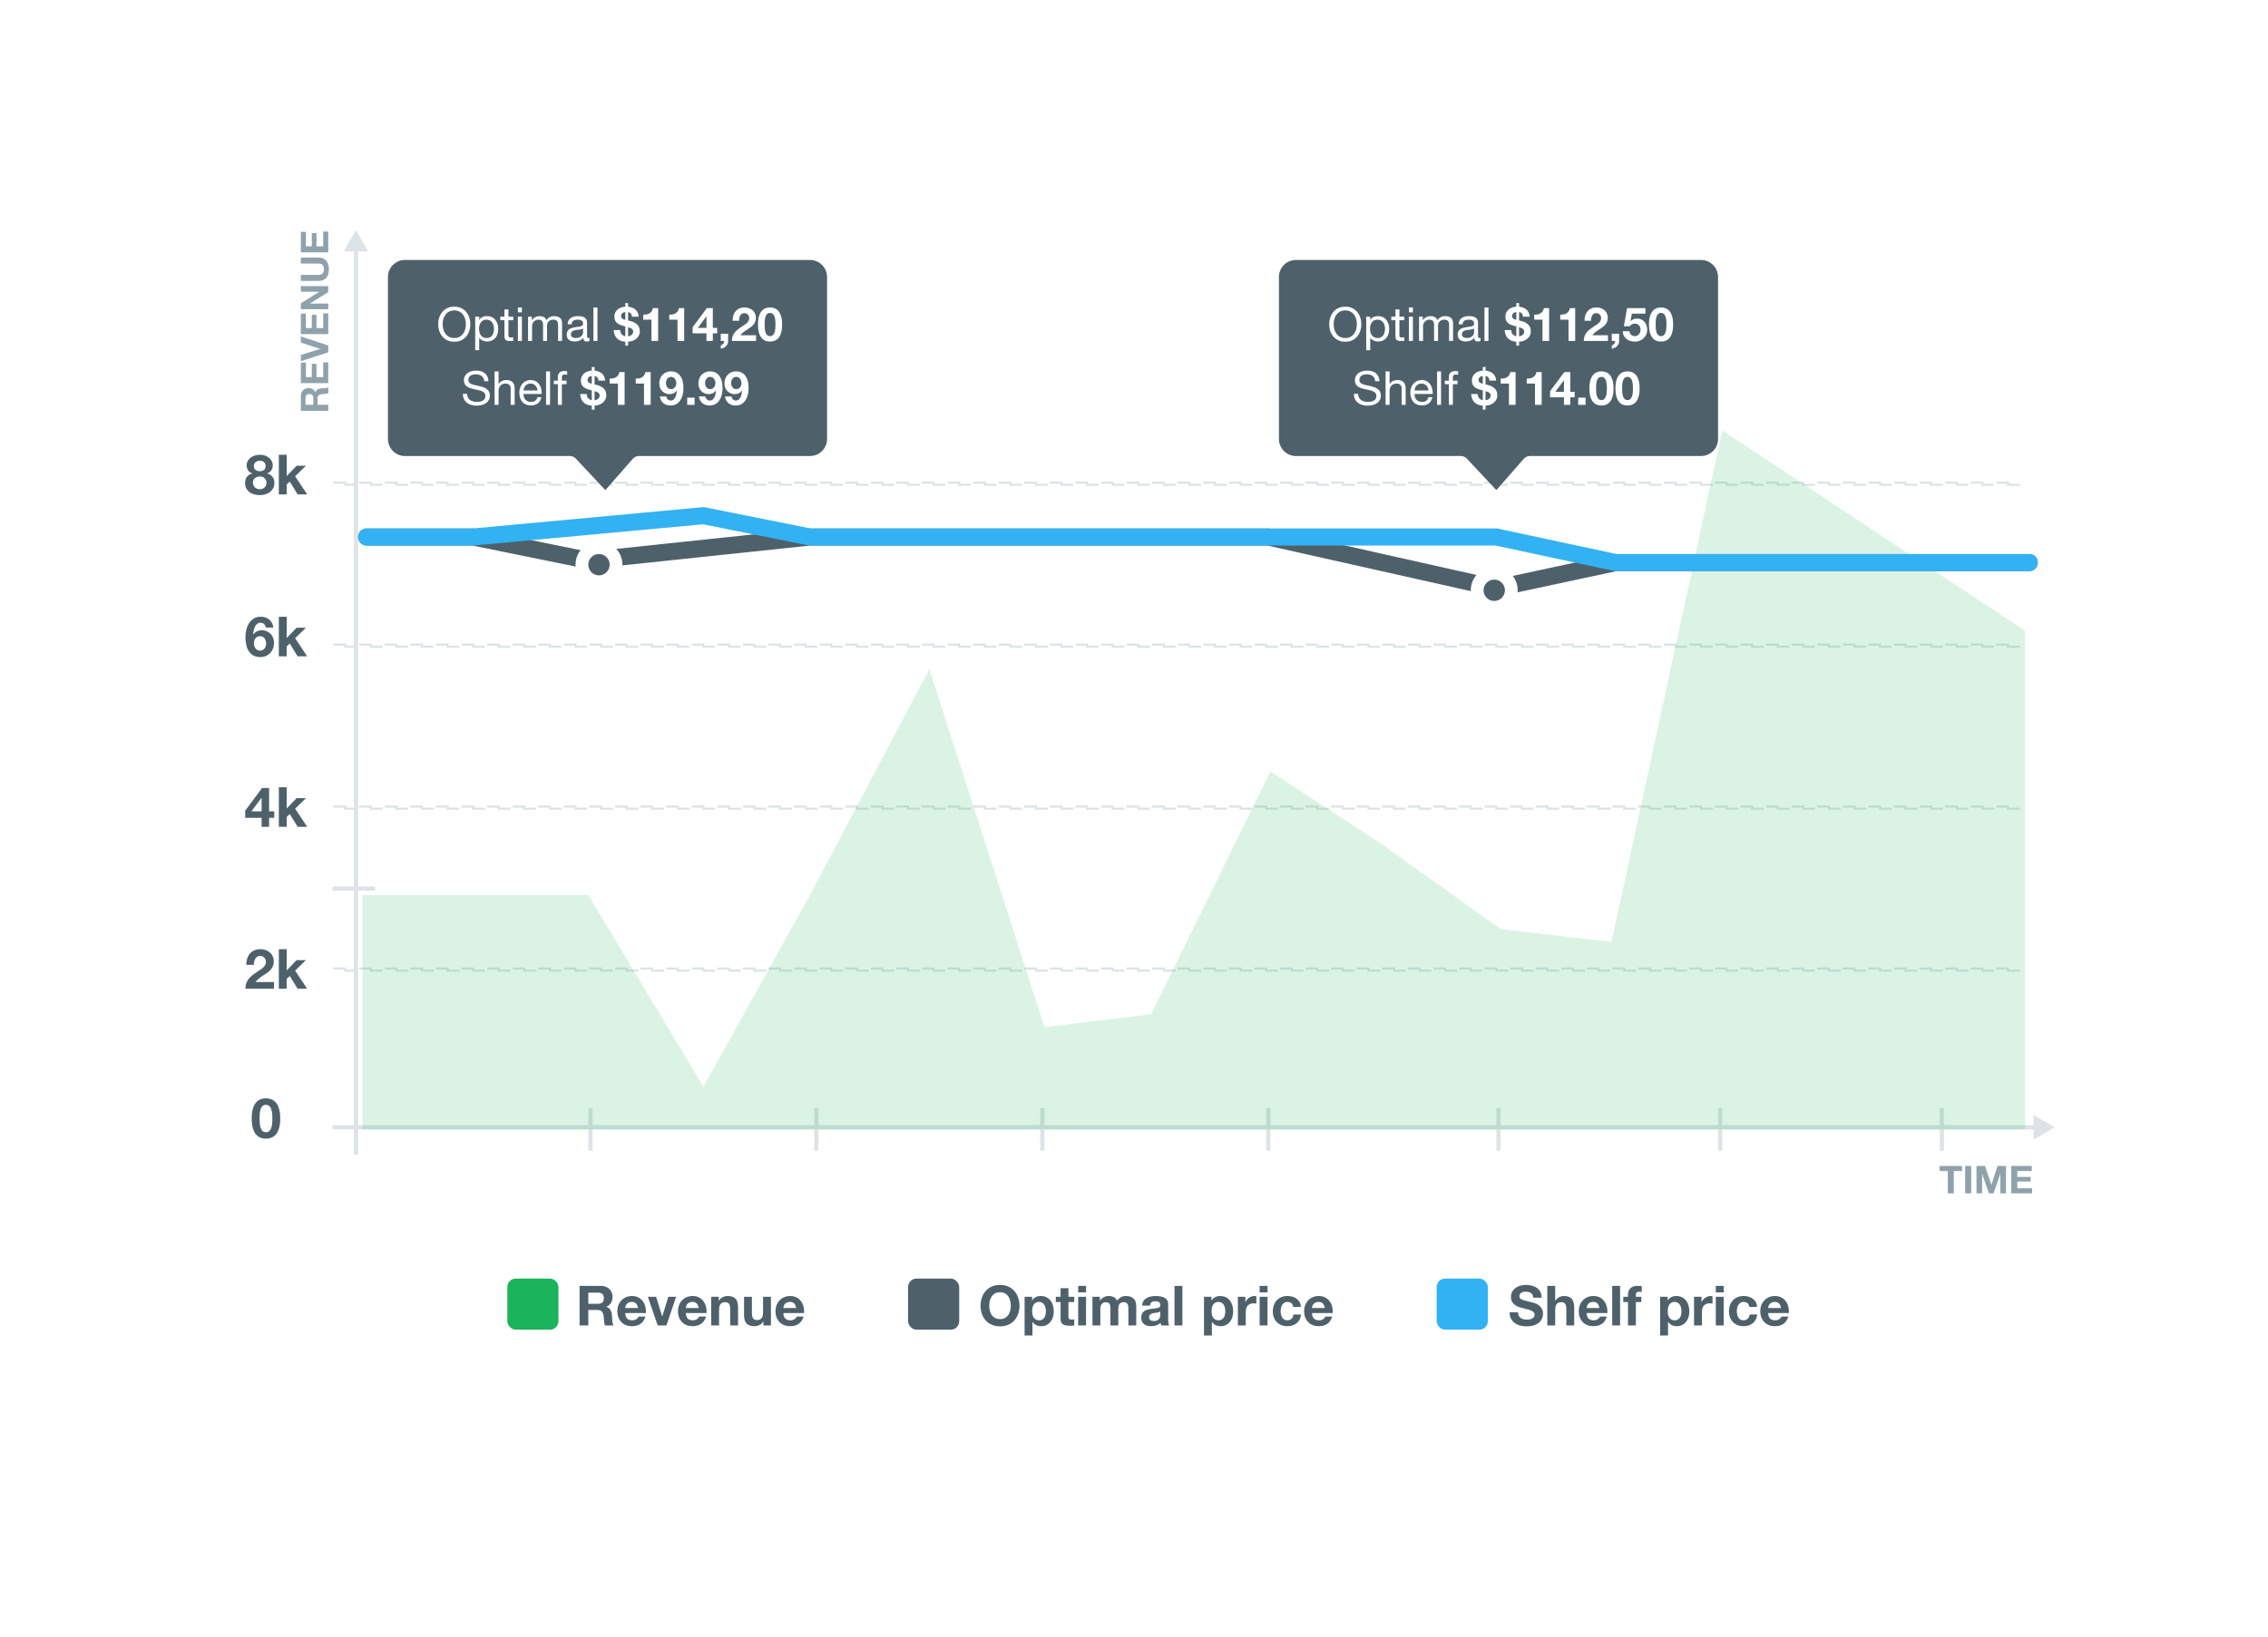 <svg width="532" height="384" fill="none" xmlns="http://www.w3.org/2000/svg"><g filter="url(#filter0_d)"><path d="M24 20a4 4 0 014-4h476a4 4 0 014 4v328a4 4 0 01-4 4H28a4 4 0 01-4-4V20z" fill="#fff"/></g><path d="M83.5 54l-2.887 5h5.774L83.5 54zm.5 217V58.5h-1V271h1z" fill="#DDE3E6"/><path d="M482 264.5l-5-2.887v5.774l5-2.887zM78 265h399.5v-1H78v1z" fill="#DDE3E6"/><path d="M60.895 262.411v-.559a9.78 9.78 0 01.052-.689c.026-.234.07-.464.13-.689.061-.234.143-.442.247-.624a1.47 1.47 0 01.416-.442c.174-.113.386-.169.637-.169.252 0 .464.056.637.169.174.113.317.26.43.442.112.182.194.39.246.624.061.225.104.455.13.689.035.234.052.464.052.689a14.42 14.42 0 01-.013 1.508 4.893 4.893 0 01-.169 1.066 2.131 2.131 0 01-.442.871c-.199.243-.49.364-.87.364-.373 0-.66-.121-.859-.364a2.365 2.365 0 01-.442-.871 5.453 5.453 0 01-.156-1.066 20.845 20.845 0 01-.026-.949zm-1.846 0c0 .91.087 1.673.26 2.288.182.607.425 1.092.728 1.456.304.364.655.624 1.053.78.408.156.837.234 1.287.234a3.5 3.5 0 001.287-.234 2.58 2.58 0 001.066-.78c.312-.364.555-.849.728-1.456.182-.615.273-1.378.273-2.288 0-.884-.09-1.625-.273-2.223-.173-.607-.416-1.092-.728-1.456a2.58 2.58 0 00-1.066-.78 3.5 3.5 0 00-1.287-.234c-.45 0-.88.078-1.287.234a2.6 2.6 0 00-1.053.78c-.303.364-.546.849-.728 1.456-.173.598-.26 1.339-.26 2.223zm-1.257-36.014h1.768c0-.243.022-.485.066-.728a2.31 2.31 0 01.247-.676 1.35 1.35 0 01.442-.494c.19-.13.42-.195.689-.195.398 0 .723.126.974.377.26.243.39.585.39 1.027 0 .277-.065.524-.195.741a2.306 2.306 0 01-.468.585 4.271 4.271 0 01-.61.481 13.62 13.62 0 00-.637.416c-.39.269-.763.533-1.118.793-.347.26-.65.546-.91.858-.26.303-.468.65-.624 1.04-.148.39-.221.849-.221 1.378h6.681v-1.586h-4.303c.226-.312.486-.585.78-.819.295-.234.599-.451.91-.65.313-.208.62-.416.924-.624a5.04 5.04 0 00.831-.689c.243-.26.438-.555.585-.884.148-.329.221-.724.221-1.183a2.69 2.69 0 00-.26-1.196 2.59 2.59 0 00-.675-.897 3.044 3.044 0 00-1.002-.559 3.566 3.566 0 00-1.183-.195c-.546 0-1.03.095-1.456.286a2.748 2.748 0 00-1.04.78 3.293 3.293 0 00-.623 1.17c-.14.442-.2.923-.183 1.443zm7.614-3.679V232h1.846v-2.314l.715-.689L69.813 232h2.236l-2.82-4.251 2.534-2.47H69.58l-2.327 2.418v-4.979h-1.846zm-4.039-35.504v3.159h-2.392l2.353-3.159h.04zm0 4.68V194h1.756v-2.106h1.209v-1.521h-1.21V184.9h-1.65l-3.953 5.304v1.69h3.849zm4.04-7.176V194h1.845v-2.314l.715-.689L69.813 194h2.236l-2.82-4.251 2.534-2.47H69.58l-2.327 2.418v-4.979h-1.846zm-4.377-35.437c.233 0 .437.052.61.156.182.095.33.225.443.39.112.156.195.338.247.546a2.127 2.127 0 010 1.235 1.65 1.65 0 01-.273.533 1.417 1.417 0 01-.443.377 1.15 1.15 0 01-.584.143c-.235 0-.443-.048-.624-.143a1.517 1.517 0 01-.468-.377 2.062 2.062 0 01-.287-.546 2.221 2.221 0 010-1.261c.061-.208.152-.39.273-.546a1.25 1.25 0 01.456-.364c.19-.095.407-.143.65-.143zm1.325-2.041h1.756a3.149 3.149 0 00-.326-1.079 2.446 2.446 0 00-.636-.78 2.74 2.74 0 00-.898-.494 3.423 3.423 0 00-1.091-.169c-.65 0-1.2.143-1.651.429-.451.286-.82.659-1.105 1.118a4.855 4.855 0 00-.625 1.521 7.494 7.494 0 00-.195 1.69c0 .581.052 1.153.156 1.716.104.555.29 1.053.56 1.495a3.21 3.21 0 001.079 1.079c.45.269 1.018.403 1.703.403.476 0 .91-.082 1.3-.247a3.058 3.058 0 001.65-1.755c.157-.407.234-.845.234-1.313 0-.364-.056-.724-.169-1.079a2.633 2.633 0 00-.532-.949 2.79 2.79 0 00-.95-.676 2.69 2.69 0 00-1.144-.26 2.77 2.77 0 00-1.17.234c-.337.156-.632.416-.884.78l-.026-.026a5.76 5.76 0 01.105-.858c.06-.321.155-.62.285-.897a2.1 2.1 0 01.52-.715c.226-.199.503-.299.832-.299.321 0 .59.113.806.338.217.225.356.49.416.793zm3.051-2.522V154h1.846v-2.314l.715-.689L69.813 154h2.236l-2.82-4.251 2.534-2.47H69.58l-2.327 2.418v-4.979h-1.846zm-5.859-35.348c0-.208.035-.39.105-.546a1.14 1.14 0 01.312-.39 1.35 1.35 0 01.442-.234c.173-.061.35-.091.532-.091.286 0 .516.043.69.13.181.087.32.195.416.325.104.13.173.269.208.416.034.139.051.269.051.39 0 .39-.13.689-.39.897-.26.199-.584.299-.974.299-.373 0-.698-.1-.975-.299-.278-.208-.416-.507-.416-.897zm-1.676-.169c0 .451.112.845.337 1.183.226.338.56.568 1.002.689v.026c-.547.13-.971.39-1.275.78-.294.39-.442.875-.442 1.456 0 .494.096.919.286 1.274.2.355.46.65.78.884.33.234.698.403 1.105.507.416.113.846.169 1.288.169.424 0 .84-.056 1.248-.169a3.55 3.55 0 001.091-.533c.321-.234.577-.529.767-.884.2-.355.3-.776.3-1.261 0-.572-.148-1.053-.443-1.443-.294-.399-.715-.659-1.26-.78v-.026c.441-.147.77-.39.987-.728.226-.338.338-.732.338-1.183a2.17 2.17 0 00-.155-.754 2.172 2.172 0 00-.52-.793 2.826 2.826 0 00-.937-.637c-.39-.173-.866-.26-1.43-.26-.372 0-.74.052-1.105.156-.364.104-.693.26-.987.468-.286.208-.52.468-.702.78a2.103 2.103 0 00-.273 1.079zm1.468 4.043c0-.468.157-.823.468-1.066.313-.251.694-.377 1.145-.377.216 0 .416.035.598.104.19.069.355.169.494.299.147.13.26.286.338.468.086.173.13.368.13.585 0 .225-.04.433-.117.624a1.402 1.402 0 01-.339.494c-.138.13-.303.234-.493.312a1.895 1.895 0 01-1.235 0 1.732 1.732 0 01-.52-.312 1.667 1.667 0 01-.339-.494 1.524 1.524 0 01-.13-.637zm6.067-6.526V116h1.846v-2.314l.715-.689L69.813 116h2.236l-2.82-4.251 2.534-2.47H69.58l-2.327 2.418v-4.979h-1.846z" fill="#4E616B"/><path d="M456.886 274.762V280h1.413v-5.238h1.926v-1.188h-5.265v1.188h1.926zm4.08-1.188V280h1.413v-6.426h-1.413zm2.654 0V280h1.323v-4.509h.018l1.575 4.509h1.089l1.575-4.554h.018V280h1.323v-6.426h-1.989l-1.422 4.419h-.018l-1.503-4.419h-1.989zm8.165 0V280h4.878v-1.188h-3.465v-1.575h3.114v-1.098h-3.114v-1.377h3.393v-1.188h-4.806zM73.481 94.98h-1.809v-1.548c0-.324.072-.567.216-.73.138-.161.363-.242.675-.242.324 0 .558.08.702.243.144.162.216.405.216.729v1.548zm-2.907 1.413H77V94.98h-2.511v-1.413c0-.354.078-.61.234-.765.156-.156.402-.258.738-.306.258-.036.528-.063.81-.081.282-.018.525-.066.729-.144v-1.413c-.09.066-.198.117-.324.153-.132.03-.27.054-.414.072-.144.012-.285.02-.423.027l-.36.018a3.393 3.393 0 00-.486.072c-.162.03-.309.08-.441.153a1.147 1.147 0 00-.351.279 1.058 1.058 0 00-.225.432h-.018c-.144-.36-.354-.618-.63-.774a1.904 1.904 0 00-.981-.243c-.246 0-.474.045-.684.135a1.68 1.68 0 00-.945.972 1.978 1.978 0 00-.144.774v3.465zm0-6.495H77V85.02h-1.188v3.465h-1.575V85.37h-1.098v3.114h-1.377v-3.393h-1.188v4.806zM77 81.074l-6.426-2.133v1.458l4.518 1.449v.018l-4.518 1.43v1.45L77 82.666v-1.592zm-6.426-2.681H77v-4.878h-1.188v3.465h-1.575v-3.114h-1.098v3.114h-1.377v-3.393h-1.188v4.806zm0-5.836H77v-1.323h-4.302v-.018L77 68.543V67.13h-6.426v1.323h4.311v.018l-4.311 2.682v1.404zm3.996-12.125h-3.996v1.413h3.996c.48 0 .834.096 1.062.288.222.192.333.54.333 1.044 0 .288-.039.519-.117.693-.084.168-.189.3-.315.396a1.076 1.076 0 01-.45.189c-.168.03-.339.045-.513.045h-3.996v1.413h3.996c.876 0 1.524-.237 1.944-.711.42-.48.63-1.155.63-2.025 0-.858-.21-1.53-.63-2.016-.426-.486-1.074-.73-1.944-.73zm-3.996-1.217H77v-4.878h-1.188v3.465h-1.575v-3.114h-1.098v3.114h-1.377v-3.393h-1.188v4.806z" fill="#8FA2AC"/><path fill="#DDE3E6" stroke="#DDE3E6" stroke-width=".5" d="M138.25 269.75v-9.5h.5v9.5zm53 0v-9.5h.5v9.5zm53 0v-9.5h.5v9.5zm53 0v-9.5h.5v9.5zm54 0v-9.5h.5v9.5zm52 0v-9.5h.5v9.5zm52 0v-9.5h.5v9.5z"/><path stroke="#DDE3E6" stroke-width=".5" stroke-dasharray="3 3" d="M78.25 151.25h395.5v.5H78.25zm0 38h395.5v.5H78.25z"/><path fill="#DDE3E6" d="M78 208h10v1H78z"/><path stroke="#DDE3E6" stroke-width=".5" stroke-dasharray="3 3" d="M78.25 227.25h395.5v.5H78.25zm0-114h395.5v.5H78.25z"/><path d="M93 210h-8v55h390V148l-71-47-26 120-26-3-28-20-26-17-28 57-25 3-27-84-28 53-25 45-27-45H93z" fill="#1BB35B" fill-opacity=".16"/><path d="M86 126h25l27 5.5 52-5.5h107.5l53.5 12 28-6h97" stroke="#4E616B" stroke-width="4" stroke-linecap="round"/><path d="M86 126h25l54-5 25 5h161l28 6h97" stroke="#32B2F3" stroke-width="4" stroke-linecap="round"/><path d="M91 65a4 4 0 014-4h95a4 4 0 014 4v38a4 4 0 01-4 4h-40.092c-.577 0-1.126.249-1.506.683L142 115l-6.907-7.368a2.002 2.002 0 00-1.459-.632H95a4 4 0 01-4-4V65z" fill="#4E616B"/><path d="M103.84 76.073c0-.396.051-.785.154-1.166.103-.389.264-.737.484-1.045.22-.308.502-.554.847-.737.345-.19.755-.286 1.232-.286s.887.095 1.232.286c.345.183.627.429.847.737.22.308.381.656.484 1.045.103.381.154.77.154 1.166 0 .396-.051.788-.154 1.177a3.196 3.196 0 01-.484 1.034c-.22.308-.502.557-.847.748-.345.183-.755.275-1.232.275s-.887-.092-1.232-.275a2.526 2.526 0 01-.847-.748 3.196 3.196 0 01-.484-1.034 4.576 4.576 0 01-.154-1.177zm-1.045 0c0 .535.077 1.052.231 1.551.161.491.4.928.715 1.309.315.381.708.686 1.177.913.469.22 1.016.33 1.639.33s1.17-.11 1.639-.33a3.463 3.463 0 001.177-.913c.315-.381.55-.818.704-1.309a5.017 5.017 0 00.242-1.551c0-.535-.081-1.049-.242-1.54a3.817 3.817 0 00-.704-1.32 3.463 3.463 0 00-1.177-.913c-.469-.227-1.016-.341-1.639-.341s-1.17.114-1.639.341a3.463 3.463 0 00-1.177.913 3.961 3.961 0 00-.715 1.32 5.119 5.119 0 00-.231 1.54zm8.676-1.76v7.854h.935v-2.926h.022c.103.169.228.312.374.429.154.11.316.198.484.264.169.066.338.114.506.143.176.03.334.044.473.044.433 0 .811-.077 1.133-.231a2.24 2.24 0 00.814-.627 2.62 2.62 0 00.484-.946c.11-.36.165-.74.165-1.144 0-.403-.055-.785-.165-1.144a2.773 2.773 0 00-.495-.946 2.242 2.242 0 00-.814-.66c-.322-.161-.704-.242-1.144-.242a2.65 2.65 0 00-1.089.22 1.38 1.38 0 00-.726.682h-.022v-.77h-.935zm4.4 2.794c0 .279-.029.55-.088.814a2.139 2.139 0 01-.286.704 1.49 1.49 0 01-.528.495c-.212.125-.48.187-.803.187-.322 0-.597-.059-.825-.176a1.718 1.718 0 01-.561-.484 2.074 2.074 0 01-.308-.682 3.343 3.343 0 01-.099-.814c0-.264.03-.524.088-.781.066-.257.169-.484.308-.682a1.6 1.6 0 01.539-.495c.22-.125.488-.187.803-.187.301 0 .561.059.781.176.228.117.411.275.55.473.147.198.253.425.319.682.074.25.11.506.11.77zm3.386-2.794v-1.705h-.935v1.705h-.968v.825h.968v3.619c0 .264.026.477.077.638a.791.791 0 00.231.374 1 1 0 00.418.187c.176.03.385.044.627.044h.715v-.825h-.429a4.9 4.9 0 01-.363-.011.497.497 0 01-.209-.077.301.301 0 01-.11-.154 1.243 1.243 0 01-.022-.264v-3.531h1.133v-.825h-1.133zm3.162-1.023v-1.144h-.935v1.144h.935zm-.935 1.023V80h.935v-5.687h-.935zm2.383 0V80h.935v-3.542c0-.11.026-.246.077-.407.059-.169.147-.33.264-.484a1.68 1.68 0 01.473-.396c.198-.11.433-.165.704-.165.213 0 .385.033.517.099a.741.741 0 01.33.264c.081.11.136.242.165.396.037.154.055.323.055.506V80h.935v-3.542c0-.44.132-.792.396-1.056s.627-.396 1.089-.396c.227 0 .411.033.55.099a.8.8 0 01.341.275c.081.11.136.242.165.396.029.154.044.319.044.495V80h.935v-4.169c0-.293-.048-.543-.143-.748a1.245 1.245 0 00-.385-.517 1.492 1.492 0 00-.594-.286 2.76 2.76 0 00-.77-.099c-.374 0-.719.084-1.034.253a2 2 0 00-.748.715c-.117-.352-.319-.601-.605-.748a2.066 2.066 0 00-.957-.22c-.799 0-1.412.323-1.837.968h-.022v-.836h-.88zm14.416 5.665c-.161.095-.385.143-.671.143-.242 0-.436-.066-.583-.198-.139-.14-.209-.363-.209-.671a2.277 2.277 0 01-.902.671 2.991 2.991 0 01-1.1.198c-.257 0-.502-.03-.737-.088a1.71 1.71 0 01-.594-.275 1.383 1.383 0 01-.407-.484 1.744 1.744 0 01-.143-.737c0-.323.055-.587.165-.792.11-.205.253-.37.429-.495.183-.132.389-.231.616-.297.235-.066.473-.121.715-.165.257-.051.499-.088.726-.11.235-.03.44-.066.616-.11.176-.051.315-.121.418-.209.103-.095.154-.231.154-.407 0-.205-.04-.37-.121-.495a.738.738 0 00-.297-.286 1.154 1.154 0 00-.407-.132 2.962 2.962 0 00-.44-.033c-.396 0-.726.077-.99.231-.264.147-.407.429-.429.847h-.935c.015-.352.088-.649.22-.891a1.62 1.62 0 01.528-.583c.22-.154.469-.264.748-.33a4.05 4.05 0 01.913-.099c.257 0 .51.018.759.055.257.037.488.114.693.231.205.11.37.268.495.473.125.205.187.473.187.803v2.926c0 .22.011.381.033.484.029.103.117.154.264.154a.923.923 0 00.286-.055v.726zm-1.518-2.915a1.216 1.216 0 01-.462.198c-.191.037-.392.07-.605.099a9.94 9.94 0 00-.627.088c-.213.03-.403.08-.572.154a1.06 1.06 0 00-.418.319c-.103.132-.154.315-.154.55 0 .154.029.286.088.396a.89.89 0 00.242.253c.103.066.22.114.352.143.132.03.271.044.418.044.308 0 .572-.04.792-.121.22-.088.4-.194.539-.319.139-.132.242-.271.308-.418.066-.154.099-.297.099-.429v-.957zm2.443-4.917V80h.935v-7.854h-.935zm6.292 5.302h-1.551c.074.865.341 1.522.803 1.969.462.447 1.104.7 1.925.759v.935h.649v-.935c.55-.037 1.001-.147 1.353-.33.352-.183.631-.392.836-.627.213-.235.36-.473.44-.715.081-.25.121-.455.121-.616 0-.183-.014-.392-.044-.627a1.674 1.674 0 00-.242-.704c-.139-.235-.355-.458-.649-.671-.293-.22-.711-.403-1.254-.55a5.642 5.642 0 00-.297-.077l-.264-.066v-1.947c.25 0 .462.103.638.308.176.205.268.455.275.748h1.562a2.51 2.51 0 00-.242-.99 2.12 2.12 0 00-.539-.693 2.338 2.338 0 00-.77-.44 3.704 3.704 0 00-.924-.22v-.847h-.649v.847a3.53 3.53 0 00-.957.198 2.453 2.453 0 00-.814.451c-.234.19-.425.429-.572.715a2.238 2.238 0 00-.209.99c0 .367.063.675.187.924.125.242.29.447.495.616.213.161.451.293.715.396.264.095.532.18.803.253.074.015.14.033.198.055.066.015.118.03.154.044V78.9a1.54 1.54 0 01-.847-.462c-.227-.242-.337-.572-.33-.99zm1.826 1.452v-2.112c.433.117.737.25.913.396.184.14.275.352.275.638 0 .176-.036.33-.11.462a1.066 1.066 0 01-.286.319 1.29 1.29 0 01-.385.209 2.132 2.132 0 01-.407.088zm-.649-5.654v1.793c-.352-.08-.605-.187-.759-.319-.154-.132-.231-.319-.231-.561 0-.154.026-.286.077-.396a.82.82 0 01.231-.286.918.918 0 01.319-.176c.118-.037.239-.055.363-.055zM154.374 80v-7.7h-1.243a1.704 1.704 0 01-.275.737c-.14.198-.312.36-.517.484a2.163 2.163 0 01-.682.253 3.89 3.89 0 01-.781.055v1.177h1.936V80h1.562zm6.112 0v-7.7h-1.243a1.704 1.704 0 01-.275.737c-.14.198-.312.36-.517.484a2.163 2.163 0 01-.682.253 3.89 3.89 0 01-.781.055v1.177h1.936V80h1.562zm5.232-5.742v2.673h-2.024l1.991-2.673h.033zm0 3.96V80h1.485v-1.782h1.023v-1.287h-1.023V72.3h-1.397l-3.344 4.488v1.43h3.256zm3.351.088V80h.792a.873.873 0 01-.044.341.868.868 0 01-.165.308 1.029 1.029 0 01-.264.242.816.816 0 01-.308.132v.792c.235-.037.455-.106.66-.209a1.82 1.82 0 00.55-.374c.154-.154.275-.337.363-.55a1.59 1.59 0 00.143-.682v-1.694h-1.727zm2.798-3.047h1.496c0-.205.018-.41.055-.616.044-.213.114-.403.209-.572.095-.176.22-.315.374-.418a1.01 1.01 0 01.583-.165c.337 0 .612.106.825.319.22.205.33.495.33.869 0 .235-.055.444-.165.627a1.978 1.978 0 01-.396.495 3.599 3.599 0 01-.517.407c-.191.117-.37.235-.539.352a40.5 40.5 0 00-.946.671c-.293.22-.55.462-.77.726-.22.257-.396.55-.528.88-.125.33-.187.719-.187 1.166h5.654v-1.342h-3.641c.191-.264.411-.495.66-.693.249-.198.506-.381.77-.55.264-.176.524-.352.781-.528.264-.176.499-.37.704-.583.205-.22.37-.47.495-.748.125-.279.187-.612.187-1.001 0-.374-.073-.711-.22-1.012-.139-.3-.33-.554-.572-.759a2.579 2.579 0 00-.847-.473 3.016 3.016 0 00-1.001-.165c-.462 0-.873.08-1.232.242a2.327 2.327 0 00-.88.66 2.78 2.78 0 00-.528.99 3.65 3.65 0 00-.154 1.221zm7.498.858v-.473c.008-.19.022-.385.044-.583.022-.198.059-.392.11-.583a2.17 2.17 0 01.209-.528c.096-.154.213-.279.352-.374a.97.97 0 01.539-.143c.213 0 .393.048.539.143.147.095.268.22.363.374.096.154.165.33.209.528.052.19.088.385.11.583.03.198.044.392.044.583.008.183.011.341.011.473 0 .22-.007.488-.022.803a4.073 4.073 0 01-.143.902 1.797 1.797 0 01-.374.737c-.168.205-.414.308-.737.308-.315 0-.557-.103-.726-.308a2.015 2.015 0 01-.374-.737 4.665 4.665 0 01-.132-.902 18.745 18.745 0 01-.022-.803zm-1.562 0c0 .77.074 1.415.22 1.936.154.513.36.924.616 1.232.257.308.554.528.891.66.345.132.708.198 1.089.198a2.96 2.96 0 001.089-.198c.345-.132.646-.352.902-.66.264-.308.47-.719.616-1.232.154-.52.231-1.166.231-1.936 0-.748-.077-1.375-.231-1.881-.146-.513-.352-.924-.616-1.232a2.175 2.175 0 00-.902-.66 2.96 2.96 0 00-1.089-.198c-.381 0-.744.066-1.089.198a2.202 2.202 0 00-.891.66c-.256.308-.462.719-.616 1.232-.146.506-.22 1.133-.22 1.881zm-64.224 13.328h.99c-.014-.433-.099-.803-.253-1.111a2.081 2.081 0 00-.616-.781 2.478 2.478 0 00-.902-.451 4.19 4.19 0 00-1.122-.143 3.96 3.96 0 00-1.056.143 2.813 2.813 0 00-.913.418 2.077 2.077 0 00-.638.715c-.161.286-.242.627-.242 1.023 0 .36.07.66.209.902.147.235.338.429.572.583.242.147.514.268.814.363.301.088.605.169.913.242.316.066.624.132.924.198.301.066.569.154.803.264.242.103.433.238.572.407.147.169.22.389.22.66 0 .286-.058.52-.176.704-.117.183-.271.33-.462.44-.19.103-.407.176-.649.22a3.804 3.804 0 01-.704.066c-.293 0-.579-.037-.858-.11a2.204 2.204 0 01-.737-.341 1.859 1.859 0 01-.506-.583 1.859 1.859 0 01-.187-.858h-.99c0 .477.085.891.253 1.243.176.345.411.63.704.858.301.22.646.385 1.034.495a4.665 4.665 0 002.332.033 3.11 3.11 0 00.99-.396 2.32 2.32 0 00.715-.726c.191-.3.286-.66.286-1.078 0-.389-.073-.711-.22-.968a1.832 1.832 0 00-.572-.638 2.815 2.815 0 00-.803-.396 9.43 9.43 0 00-.924-.264c-.308-.073-.612-.14-.913-.198a5.387 5.387 0 01-.814-.242 1.712 1.712 0 01-.572-.363.853.853 0 01-.209-.594c0-.257.048-.47.143-.638.103-.176.235-.315.396-.418.169-.103.36-.176.572-.22.213-.044.429-.066.649-.066.543 0 .987.128 1.331.385.352.25.558.656.616 1.221zm2.436-2.299V95h.935v-3.212c0-.257.033-.491.099-.704.073-.22.18-.41.319-.572.139-.161.312-.286.517-.374.213-.088.462-.132.748-.132.359 0 .642.103.847.308.205.205.308.484.308.836V95h.935v-3.74c0-.308-.033-.587-.099-.836a1.546 1.546 0 00-.319-.66 1.54 1.54 0 00-.605-.429c-.249-.103-.561-.154-.935-.154-.169 0-.345.018-.528.055a2.272 2.272 0 00-.517.176 1.608 1.608 0 00-.44.297 1.188 1.188 0 00-.308.44h-.022v-3.003h-.935zm10.061 4.466h-3.267a1.92 1.92 0 01.143-.616c.081-.198.191-.37.33-.517.14-.147.305-.26.495-.341.198-.088.418-.132.66-.132.235 0 .448.044.638.132.198.08.367.194.506.341.147.14.261.308.341.506.088.198.14.407.154.627zm.902 1.584h-.924c-.08.374-.249.653-.506.836-.249.183-.572.275-.968.275-.308 0-.575-.051-.803-.154a1.612 1.612 0 01-.561-.407 1.677 1.677 0 01-.319-.594 2.316 2.316 0 01-.088-.715h4.257a4.332 4.332 0 00-.099-1.089 2.988 2.988 0 00-.418-1.056 2.365 2.365 0 00-.803-.792c-.33-.213-.748-.319-1.254-.319-.388 0-.748.073-1.078.22a2.603 2.603 0 00-.847.616 2.903 2.903 0 00-.55.935c-.132.36-.198.755-.198 1.188.015.433.077.832.187 1.199.118.367.29.682.517.946.228.264.506.47.836.616.338.147.734.22 1.188.22.646 0 1.181-.161 1.606-.484.426-.323.701-.803.825-1.441zm1.113-6.05V95h.935v-7.854h-.935zm2.768 2.992V95h.935v-4.862h1.1v-.825h-1.1v-.792c0-.25.062-.418.187-.506.125-.088.301-.132.528-.132.081 0 .169.007.264.022a.998.998 0 01.264.055v-.814a2.263 2.263 0 00-.605-.088c-.513 0-.906.121-1.177.363-.264.235-.396.583-.396 1.045v.847h-.957v.825h.957zm6.778 2.31h-1.551c.074.865.341 1.522.803 1.969.462.447 1.104.7 1.925.759v.935h.649v-.935c.55-.037 1.001-.147 1.353-.33.352-.183.631-.392.836-.627.213-.235.36-.473.44-.715.081-.25.121-.455.121-.616 0-.183-.014-.392-.044-.627a1.674 1.674 0 00-.242-.704c-.139-.235-.355-.458-.649-.671-.293-.22-.711-.403-1.254-.55a5.642 5.642 0 00-.297-.077l-.264-.066v-1.947c.25 0 .462.103.638.308.176.205.268.455.275.748h1.562a2.51 2.51 0 00-.242-.99 2.12 2.12 0 00-.539-.693 2.338 2.338 0 00-.77-.44 3.704 3.704 0 00-.924-.22v-.847h-.649v.847a3.53 3.53 0 00-.957.198 2.453 2.453 0 00-.814.451c-.234.19-.425.429-.572.715a2.238 2.238 0 00-.209.99c0 .367.063.675.187.924.125.242.29.447.495.616.213.161.451.293.715.396.264.095.532.18.803.253.074.015.14.033.198.055.066.015.118.03.154.044V93.9a1.54 1.54 0 01-.847-.462c-.227-.242-.337-.572-.33-.99zm1.826 1.452v-2.112c.433.117.737.25.913.396.184.14.275.352.275.638 0 .176-.036.33-.11.462a1.066 1.066 0 01-.286.319 1.29 1.29 0 01-.385.209 2.132 2.132 0 01-.407.088zm-.649-5.654v1.793c-.352-.08-.605-.187-.759-.319-.154-.132-.231-.319-.231-.561 0-.154.026-.286.077-.396a.82.82 0 01.231-.286.918.918 0 01.319-.176c.118-.037.239-.055.363-.055zM146.511 95v-7.7h-1.243a1.704 1.704 0 01-.275.737c-.14.198-.312.36-.517.484a2.163 2.163 0 01-.682.253 3.89 3.89 0 01-.781.055v1.177h1.936V95h1.562zm6.112 0v-7.7h-1.243a1.704 1.704 0 01-.275.737c-.139.198-.312.36-.517.484a2.154 2.154 0 01-.682.253c-.249.044-.51.062-.781.055v1.177h1.936V95h1.562zm4.77-3.707a1.12 1.12 0 01-.528-.121 1.224 1.224 0 01-.363-.33 1.705 1.705 0 01-.22-.462 2.214 2.214 0 01-.066-.539c0-.176.026-.348.077-.517.052-.169.129-.319.231-.451a1.22 1.22 0 01.374-.319 1.02 1.02 0 01.495-.121 1.094 1.094 0 01.913.451c.11.132.191.286.242.462.059.169.088.341.088.517 0 .19-.025.374-.077.55a1.37 1.37 0 01-.231.451 1.16 1.16 0 01-.385.319c-.154.073-.337.11-.55.11zm-1.122 1.727h-1.485c.044.337.136.638.275.902A2.168 2.168 0 00156.359 95c.286.095.594.143.924.143.55 0 1.016-.117 1.397-.352.382-.242.693-.554.935-.935a4.24 4.24 0 00.528-1.298c.11-.477.165-.953.165-1.43 0-.484-.044-.964-.132-1.441a3.726 3.726 0 00-.473-1.276 2.584 2.584 0 00-.913-.913c-.374-.235-.854-.352-1.441-.352-.403 0-.77.073-1.1.22a2.64 2.64 0 00-.858.605c-.234.25-.418.546-.55.891a3.165 3.165 0 00-.044 2.013c.096.3.246.568.451.803.22.242.488.436.803.583.316.14.638.209.968.209.374 0 .704-.066.99-.198.286-.132.536-.352.748-.66l.022.022a6 6 0 01-.099.726 3.02 3.02 0 01-.231.77c-.11.235-.256.436-.44.605-.183.161-.418.242-.704.242a.91.91 0 01-.682-.286c-.183-.19-.3-.414-.352-.671zm4.925.286V95h1.727v-1.694h-1.727zm5.371-2.013a1.12 1.12 0 01-.528-.121 1.224 1.224 0 01-.363-.33 1.705 1.705 0 01-.22-.462 2.214 2.214 0 01-.066-.539c0-.176.026-.348.077-.517.052-.169.129-.319.231-.451a1.22 1.22 0 01.374-.319 1.02 1.02 0 01.495-.121 1.094 1.094 0 01.913.451c.11.132.191.286.242.462.059.169.088.341.088.517 0 .19-.025.374-.077.55a1.37 1.37 0 01-.231.451 1.16 1.16 0 01-.385.319c-.154.073-.337.11-.55.11zm-1.122 1.727h-1.485c.044.337.136.638.275.902A2.168 2.168 0 00165.533 95c.286.095.594.143.924.143.55 0 1.016-.117 1.397-.352.382-.242.693-.554.935-.935a4.24 4.24 0 00.528-1.298c.11-.477.165-.953.165-1.43 0-.484-.044-.964-.132-1.441a3.726 3.726 0 00-.473-1.276 2.584 2.584 0 00-.913-.913c-.374-.235-.854-.352-1.441-.352-.403 0-.77.073-1.1.22a2.64 2.64 0 00-.858.605c-.234.25-.418.546-.55.891a3.165 3.165 0 00-.044 2.013c.096.3.246.568.451.803.22.242.488.436.803.583.316.14.638.209.968.209.374 0 .704-.066.99-.198.286-.132.536-.352.748-.66l.022.022a6 6 0 01-.099.726 3.02 3.02 0 01-.231.77c-.11.235-.256.436-.44.605-.183.161-.418.242-.704.242a.91.91 0 01-.682-.286c-.183-.19-.3-.414-.352-.671zm7.234-1.727a1.12 1.12 0 01-.528-.121 1.224 1.224 0 01-.363-.33 1.705 1.705 0 01-.22-.462 2.214 2.214 0 01-.066-.539c0-.176.026-.348.077-.517.052-.169.129-.319.231-.451a1.22 1.22 0 01.374-.319 1.02 1.02 0 01.495-.121 1.094 1.094 0 01.913.451c.11.132.191.286.242.462.059.169.088.341.088.517 0 .19-.025.374-.077.55a1.37 1.37 0 01-.231.451 1.16 1.16 0 01-.385.319c-.154.073-.337.11-.55.11zm-1.122 1.727h-1.485c.044.337.136.638.275.902A2.168 2.168 0 00171.645 95c.286.095.594.143.924.143.55 0 1.016-.117 1.397-.352.382-.242.693-.554.935-.935a4.24 4.24 0 00.528-1.298c.11-.477.165-.953.165-1.43 0-.484-.044-.964-.132-1.441a3.726 3.726 0 00-.473-1.276 2.584 2.584 0 00-.913-.913c-.374-.235-.854-.352-1.441-.352-.403 0-.77.073-1.1.22a2.64 2.64 0 00-.858.605c-.234.25-.418.546-.55.891a3.165 3.165 0 00-.044 2.013c.096.3.246.568.451.803.22.242.488.436.803.583.316.14.638.209.968.209.374 0 .704-.066.99-.198.286-.132.536-.352.748-.66l.022.022a6 6 0 01-.099.726 3.02 3.02 0 01-.231.77c-.11.235-.256.436-.44.605-.183.161-.418.242-.704.242a.91.91 0 01-.682-.286c-.183-.19-.3-.414-.352-.671z" fill="#fff"/><path d="M300 65a4 4 0 014-4h95a4 4 0 014 4v38a4 4 0 01-4 4h-40.092c-.577 0-1.126.249-1.506.683L351 115l-6.907-7.368a2.002 2.002 0 00-1.459-.632H304a4 4 0 01-4-4V65z" fill="#4E616B"/><path d="M312.84 76.073c0-.396.051-.785.154-1.166.103-.389.264-.737.484-1.045.22-.308.502-.554.847-.737.345-.19.755-.286 1.232-.286s.887.095 1.232.286c.345.183.627.429.847.737.22.308.381.656.484 1.045.103.381.154.77.154 1.166 0 .396-.051.788-.154 1.177a3.196 3.196 0 01-.484 1.034c-.22.308-.502.557-.847.748-.345.183-.755.275-1.232.275s-.887-.092-1.232-.275a2.526 2.526 0 01-.847-.748 3.196 3.196 0 01-.484-1.034 4.576 4.576 0 01-.154-1.177zm-1.045 0c0 .535.077 1.052.231 1.551.161.491.4.928.715 1.309.315.381.708.686 1.177.913.469.22 1.016.33 1.639.33s1.17-.11 1.639-.33a3.463 3.463 0 001.177-.913c.315-.381.55-.818.704-1.309a5.017 5.017 0 00.242-1.551c0-.535-.081-1.049-.242-1.54a3.817 3.817 0 00-.704-1.32 3.463 3.463 0 00-1.177-.913c-.469-.227-1.016-.341-1.639-.341s-1.17.114-1.639.341a3.463 3.463 0 00-1.177.913 3.961 3.961 0 00-.715 1.32 5.119 5.119 0 00-.231 1.54zm8.676-1.76v7.854h.935v-2.926h.022c.103.169.228.312.374.429.154.11.316.198.484.264.169.066.338.114.506.143.176.03.334.044.473.044.433 0 .811-.077 1.133-.231a2.24 2.24 0 00.814-.627 2.62 2.62 0 00.484-.946c.11-.36.165-.74.165-1.144 0-.403-.055-.785-.165-1.144a2.773 2.773 0 00-.495-.946 2.242 2.242 0 00-.814-.66c-.322-.161-.704-.242-1.144-.242a2.65 2.65 0 00-1.089.22 1.38 1.38 0 00-.726.682h-.022v-.77h-.935zm4.4 2.794c0 .279-.029.55-.088.814a2.139 2.139 0 01-.286.704 1.49 1.49 0 01-.528.495c-.212.125-.48.187-.803.187-.322 0-.597-.059-.825-.176a1.718 1.718 0 01-.561-.484 2.074 2.074 0 01-.308-.682 3.343 3.343 0 01-.099-.814c0-.264.03-.524.088-.781.066-.257.169-.484.308-.682a1.6 1.6 0 01.539-.495c.22-.125.488-.187.803-.187.301 0 .561.059.781.176.228.117.411.275.55.473.147.198.253.425.319.682.074.25.11.506.11.77zm3.386-2.794v-1.705h-.935v1.705h-.968v.825h.968v3.619c0 .264.026.477.077.638a.791.791 0 00.231.374 1 1 0 00.418.187c.176.03.385.044.627.044h.715v-.825h-.429a4.9 4.9 0 01-.363-.011.497.497 0 01-.209-.077.301.301 0 01-.11-.154 1.243 1.243 0 01-.022-.264v-3.531h1.133v-.825h-1.133zm3.162-1.023v-1.144h-.935v1.144h.935zm-.935 1.023V80h.935v-5.687h-.935zm2.383 0V80h.935v-3.542c0-.11.026-.246.077-.407.059-.169.147-.33.264-.484a1.68 1.68 0 01.473-.396c.198-.11.433-.165.704-.165.213 0 .385.033.517.099a.741.741 0 01.33.264c.081.11.136.242.165.396.037.154.055.323.055.506V80h.935v-3.542c0-.44.132-.792.396-1.056s.627-.396 1.089-.396c.227 0 .411.033.55.099a.8.8 0 01.341.275c.081.11.136.242.165.396.029.154.044.319.044.495V80h.935v-4.169c0-.293-.048-.543-.143-.748a1.245 1.245 0 00-.385-.517 1.492 1.492 0 00-.594-.286 2.76 2.76 0 00-.77-.099c-.374 0-.719.084-1.034.253a2 2 0 00-.748.715c-.117-.352-.319-.601-.605-.748a2.066 2.066 0 00-.957-.22c-.799 0-1.412.323-1.837.968h-.022v-.836h-.88zm14.416 5.665c-.161.095-.385.143-.671.143-.242 0-.436-.066-.583-.198-.139-.14-.209-.363-.209-.671a2.277 2.277 0 01-.902.671 2.991 2.991 0 01-1.1.198c-.257 0-.502-.03-.737-.088a1.71 1.71 0 01-.594-.275 1.383 1.383 0 01-.407-.484 1.744 1.744 0 01-.143-.737c0-.323.055-.587.165-.792.11-.205.253-.37.429-.495.183-.132.389-.231.616-.297.235-.066.473-.121.715-.165.257-.051.499-.088.726-.11.235-.03.44-.066.616-.11.176-.051.315-.121.418-.209.103-.095.154-.231.154-.407 0-.205-.04-.37-.121-.495a.738.738 0 00-.297-.286 1.154 1.154 0 00-.407-.132 2.962 2.962 0 00-.44-.033c-.396 0-.726.077-.99.231-.264.147-.407.429-.429.847h-.935c.015-.352.088-.649.22-.891a1.62 1.62 0 01.528-.583c.22-.154.469-.264.748-.33a4.05 4.05 0 01.913-.099c.257 0 .51.018.759.055.257.037.488.114.693.231.205.11.37.268.495.473.125.205.187.473.187.803v2.926c0 .22.011.381.033.484.029.103.117.154.264.154a.923.923 0 00.286-.055v.726zm-1.518-2.915a1.216 1.216 0 01-.462.198c-.191.037-.392.07-.605.099a9.94 9.94 0 00-.627.088c-.213.03-.403.08-.572.154a1.06 1.06 0 00-.418.319c-.103.132-.154.315-.154.55 0 .154.029.286.088.396a.89.89 0 00.242.253c.103.066.22.114.352.143.132.03.271.044.418.044.308 0 .572-.04.792-.121.22-.088.4-.194.539-.319.139-.132.242-.271.308-.418.066-.154.099-.297.099-.429v-.957zm2.443-4.917V80h.935v-7.854h-.935zm6.292 5.302h-1.551c.074.865.341 1.522.803 1.969.462.447 1.104.7 1.925.759v.935h.649v-.935c.55-.037 1.001-.147 1.353-.33.352-.183.631-.392.836-.627.213-.235.36-.473.44-.715.081-.25.121-.455.121-.616 0-.183-.014-.392-.044-.627a1.674 1.674 0 00-.242-.704c-.139-.235-.355-.458-.649-.671-.293-.22-.711-.403-1.254-.55a5.642 5.642 0 00-.297-.077l-.264-.066v-1.947c.25 0 .462.103.638.308.176.205.268.455.275.748h1.562a2.51 2.51 0 00-.242-.99 2.12 2.12 0 00-.539-.693 2.338 2.338 0 00-.77-.44 3.704 3.704 0 00-.924-.22v-.847h-.649v.847a3.53 3.53 0 00-.957.198 2.453 2.453 0 00-.814.451c-.234.19-.425.429-.572.715a2.238 2.238 0 00-.209.99c0 .367.063.675.187.924.125.242.29.447.495.616.213.161.451.293.715.396.264.095.532.18.803.253.074.015.14.033.198.055.066.015.118.03.154.044V78.9a1.54 1.54 0 01-.847-.462c-.227-.242-.337-.572-.33-.99zm1.826 1.452v-2.112c.433.117.737.25.913.396.184.14.275.352.275.638 0 .176-.036.33-.11.462a1.066 1.066 0 01-.286.319 1.29 1.29 0 01-.385.209 2.132 2.132 0 01-.407.088zm-.649-5.654v1.793c-.352-.08-.605-.187-.759-.319-.154-.132-.231-.319-.231-.561 0-.154.026-.286.077-.396a.82.82 0 01.231-.286.918.918 0 01.319-.176c.118-.037.239-.055.363-.055zM363.374 80v-7.7h-1.243a1.704 1.704 0 01-.275.737c-.14.198-.312.36-.517.484a2.163 2.163 0 01-.682.253 3.89 3.89 0 01-.781.055v1.177h1.936V80h1.562zm6.112 0v-7.7h-1.243a1.704 1.704 0 01-.275.737c-.14.198-.312.36-.517.484a2.163 2.163 0 01-.682.253 3.89 3.89 0 01-.781.055v1.177h1.936V80h1.562zm2.207-4.741h1.496c0-.205.018-.41.055-.616.044-.213.114-.403.209-.572.095-.176.22-.315.374-.418a1.01 1.01 0 01.583-.165c.337 0 .612.106.825.319.22.205.33.495.33.869 0 .235-.055.444-.165.627a1.978 1.978 0 01-.396.495 3.599 3.599 0 01-.517.407c-.191.117-.37.235-.539.352a40.5 40.5 0 00-.946.671c-.293.22-.55.462-.77.726-.22.257-.396.55-.528.88-.125.33-.187.719-.187 1.166h5.654v-1.342h-3.641c.191-.264.411-.495.66-.693.249-.198.506-.381.77-.55.264-.176.524-.352.781-.528.264-.176.499-.37.704-.583.205-.22.37-.47.495-.748.125-.279.187-.612.187-1.001 0-.374-.073-.711-.22-1.012-.139-.3-.33-.554-.572-.759a2.579 2.579 0 00-.847-.473 3.016 3.016 0 00-1.001-.165c-.462 0-.873.08-1.232.242a2.327 2.327 0 00-.88.66 2.78 2.78 0 00-.528.99 3.65 3.65 0 00-.154 1.221zm6.376 3.047V80h.792a.873.873 0 01-.044.341.868.868 0 01-.165.308 1.029 1.029 0 01-.264.242.816.816 0 01-.308.132v.792c.235-.037.455-.106.66-.209a1.82 1.82 0 00.55-.374c.154-.154.275-.337.363-.55a1.59 1.59 0 00.143-.682v-1.694h-1.727zm7.891-4.719V72.3h-4.301l-.759 4.257h1.408a1.52 1.52 0 01.495-.462c.176-.103.403-.154.682-.154a1.239 1.239 0 01.979.418c.117.132.205.286.264.462a1.753 1.753 0 01-.011 1.122 1.44 1.44 0 01-.264.473 1.213 1.213 0 01-.968.451c-.352 0-.642-.103-.869-.308-.227-.213-.359-.495-.396-.847h-1.562c.007.403.088.759.242 1.067.161.3.374.554.638.759.264.205.565.36.902.462a4.04 4.04 0 001.078.143 2.9 2.9 0 001.1-.187 2.77 2.77 0 00.902-.583 2.692 2.692 0 00.858-1.991c0-.36-.055-.697-.165-1.012a2.33 2.33 0 00-.462-.836 2.167 2.167 0 00-.737-.561 2.333 2.333 0 00-1.012-.209c-.308 0-.583.048-.825.143a1.876 1.876 0 00-.682.451l-.022-.022.308-1.749h3.179zm2.405 2.53v-.473c.008-.19.022-.385.044-.583.022-.198.059-.392.11-.583a2.17 2.17 0 01.209-.528c.096-.154.213-.279.352-.374a.97.97 0 01.539-.143c.213 0 .393.048.539.143.147.095.268.22.363.374.096.154.165.33.209.528.052.19.088.385.11.583.03.198.044.392.044.583.008.183.011.341.011.473 0 .22-.007.488-.022.803a4.073 4.073 0 01-.143.902 1.797 1.797 0 01-.374.737c-.168.205-.414.308-.737.308-.315 0-.557-.103-.726-.308a2.015 2.015 0 01-.374-.737 4.665 4.665 0 01-.132-.902 18.745 18.745 0 01-.022-.803zm-1.562 0c0 .77.074 1.415.22 1.936.154.513.36.924.616 1.232.257.308.554.528.891.66.345.132.708.198 1.089.198a2.96 2.96 0 001.089-.198c.345-.132.646-.352.902-.66.264-.308.47-.719.616-1.232.154-.52.231-1.166.231-1.936 0-.748-.077-1.375-.231-1.881-.146-.513-.352-.924-.616-1.232a2.175 2.175 0 00-.902-.66 2.96 2.96 0 00-1.089-.198c-.381 0-.744.066-1.089.198a2.202 2.202 0 00-.891.66c-.256.308-.462.719-.616 1.232-.146.506-.22 1.133-.22 1.881zm-64.224 13.328h.99c-.014-.433-.099-.803-.253-1.111a2.081 2.081 0 00-.616-.781 2.478 2.478 0 00-.902-.451 4.19 4.19 0 00-1.122-.143 3.96 3.96 0 00-1.056.143 2.813 2.813 0 00-.913.418 2.077 2.077 0 00-.638.715c-.161.286-.242.627-.242 1.023 0 .36.07.66.209.902.147.235.338.429.572.583.242.147.514.268.814.363.301.088.605.169.913.242.316.066.624.132.924.198.301.066.569.154.803.264.242.103.433.238.572.407.147.169.22.389.22.66 0 .286-.058.52-.176.704-.117.183-.271.33-.462.44-.19.103-.407.176-.649.22a3.804 3.804 0 01-.704.066c-.293 0-.579-.037-.858-.11a2.204 2.204 0 01-.737-.341 1.859 1.859 0 01-.506-.583 1.859 1.859 0 01-.187-.858h-.99c0 .477.085.891.253 1.243.176.345.411.63.704.858.301.22.646.385 1.034.495a4.665 4.665 0 002.332.033 3.11 3.11 0 00.99-.396 2.32 2.32 0 00.715-.726c.191-.3.286-.66.286-1.078 0-.389-.073-.711-.22-.968a1.832 1.832 0 00-.572-.638 2.815 2.815 0 00-.803-.396 9.43 9.43 0 00-.924-.264c-.308-.073-.612-.14-.913-.198a5.387 5.387 0 01-.814-.242 1.712 1.712 0 01-.572-.363.853.853 0 01-.209-.594c0-.257.048-.47.143-.638.103-.176.235-.315.396-.418.169-.103.36-.176.572-.22.213-.044.429-.066.649-.066.543 0 .987.128 1.331.385.352.25.558.656.616 1.221zm2.436-2.299V95h.935v-3.212c0-.257.033-.491.099-.704.073-.22.18-.41.319-.572.139-.161.312-.286.517-.374.213-.088.462-.132.748-.132.359 0 .642.103.847.308.205.205.308.484.308.836V95h.935v-3.74c0-.308-.033-.587-.099-.836a1.546 1.546 0 00-.319-.66 1.54 1.54 0 00-.605-.429c-.249-.103-.561-.154-.935-.154-.169 0-.345.018-.528.055a2.272 2.272 0 00-.517.176 1.608 1.608 0 00-.44.297 1.188 1.188 0 00-.308.44h-.022v-3.003h-.935zm10.061 4.466h-3.267a1.92 1.92 0 01.143-.616c.081-.198.191-.37.33-.517.14-.147.305-.26.495-.341.198-.088.418-.132.66-.132.235 0 .448.044.638.132.198.08.367.194.506.341.147.14.261.308.341.506.088.198.14.407.154.627zm.902 1.584h-.924c-.08.374-.249.653-.506.836-.249.183-.572.275-.968.275-.308 0-.575-.051-.803-.154a1.612 1.612 0 01-.561-.407 1.677 1.677 0 01-.319-.594 2.316 2.316 0 01-.088-.715h4.257a4.332 4.332 0 00-.099-1.089 2.988 2.988 0 00-.418-1.056 2.365 2.365 0 00-.803-.792c-.33-.213-.748-.319-1.254-.319-.388 0-.748.073-1.078.22a2.603 2.603 0 00-.847.616 2.903 2.903 0 00-.55.935c-.132.36-.198.755-.198 1.188.015.433.077.832.187 1.199.118.367.29.682.517.946.228.264.506.47.836.616.338.147.734.22 1.188.22.646 0 1.181-.161 1.606-.484.426-.323.701-.803.825-1.441zm1.113-6.05V95h.935v-7.854h-.935zm2.768 2.992V95h.935v-4.862h1.1v-.825h-1.1v-.792c0-.25.062-.418.187-.506.125-.088.301-.132.528-.132.081 0 .169.007.264.022a.998.998 0 01.264.055v-.814a2.263 2.263 0 00-.605-.088c-.513 0-.906.121-1.177.363-.264.235-.396.583-.396 1.045v.847h-.957v.825h.957zm6.778 2.31h-1.551c.074.865.341 1.522.803 1.969.462.447 1.104.7 1.925.759v.935h.649v-.935c.55-.037 1.001-.147 1.353-.33.352-.183.631-.392.836-.627.213-.235.36-.473.44-.715.081-.25.121-.455.121-.616 0-.183-.014-.392-.044-.627a1.674 1.674 0 00-.242-.704c-.139-.235-.355-.458-.649-.671-.293-.22-.711-.403-1.254-.55a5.642 5.642 0 00-.297-.077l-.264-.066v-1.947c.25 0 .462.103.638.308.176.205.268.455.275.748h1.562a2.51 2.51 0 00-.242-.99 2.12 2.12 0 00-.539-.693 2.338 2.338 0 00-.77-.44 3.704 3.704 0 00-.924-.22v-.847h-.649v.847a3.53 3.53 0 00-.957.198 2.453 2.453 0 00-.814.451c-.234.19-.425.429-.572.715a2.238 2.238 0 00-.209.99c0 .367.063.675.187.924.125.242.29.447.495.616.213.161.451.293.715.396.264.095.532.18.803.253.074.015.14.033.198.055.066.015.118.03.154.044V93.9a1.54 1.54 0 01-.847-.462c-.227-.242-.337-.572-.33-.99zm1.826 1.452v-2.112c.433.117.737.25.913.396.184.14.275.352.275.638 0 .176-.036.33-.11.462a1.066 1.066 0 01-.286.319 1.29 1.29 0 01-.385.209 2.132 2.132 0 01-.407.088zm-.649-5.654v1.793c-.352-.08-.605-.187-.759-.319-.154-.132-.231-.319-.231-.561 0-.154.026-.286.077-.396a.82.82 0 01.231-.286.918.918 0 01.319-.176c.118-.037.239-.055.363-.055zM355.511 95v-7.7h-1.243a1.704 1.704 0 01-.275.737c-.14.198-.312.36-.517.484a2.163 2.163 0 01-.682.253 3.89 3.89 0 01-.781.055v1.177h1.936V95h1.562zm6.112 0v-7.7h-1.243a1.704 1.704 0 01-.275.737c-.139.198-.312.36-.517.484a2.154 2.154 0 01-.682.253c-.249.044-.51.062-.781.055v1.177h1.936V95h1.562zm5.232-5.742v2.673h-2.024l1.991-2.673h.033zm0 3.96V95h1.485v-1.782h1.023v-1.287h-1.023V87.3h-1.397l-3.344 4.488v1.43h3.256zm3.341.088V95h1.727v-1.694h-1.727zm4.194-2.189v-.473c.008-.19.022-.385.044-.583.022-.198.059-.392.11-.583a2.17 2.17 0 01.209-.528c.096-.154.213-.279.352-.374a.97.97 0 01.539-.143c.213 0 .393.048.539.143.147.095.268.22.363.374.096.154.165.33.209.528.052.19.088.385.11.583.03.198.044.392.044.583.008.183.011.341.011.473 0 .22-.007.488-.022.803a4.073 4.073 0 01-.143.902 1.797 1.797 0 01-.374.737c-.168.205-.414.308-.737.308-.315 0-.557-.103-.726-.308a2.015 2.015 0 01-.374-.737 4.665 4.665 0 01-.132-.902 18.745 18.745 0 01-.022-.803zm-1.562 0c0 .77.074 1.415.22 1.936.154.513.36.924.616 1.232.257.308.554.528.891.66.345.132.708.198 1.089.198a2.96 2.96 0 001.089-.198c.345-.132.646-.352.902-.66.264-.308.47-.719.616-1.232.154-.52.231-1.166.231-1.936 0-.748-.077-1.375-.231-1.881-.146-.513-.352-.924-.616-1.232a2.175 2.175 0 00-.902-.66 2.96 2.96 0 00-1.089-.198c-.381 0-.744.066-1.089.198a2.202 2.202 0 00-.891.66c-.256.308-.462.719-.616 1.232-.146.506-.22 1.133-.22 1.881zm7.674 0v-.473c.008-.19.022-.385.044-.583.022-.198.059-.392.11-.583a2.17 2.17 0 01.209-.528c.096-.154.213-.279.352-.374a.97.97 0 01.539-.143c.213 0 .393.048.539.143.147.095.268.22.363.374.096.154.165.33.209.528.052.19.088.385.11.583.03.198.044.392.044.583.008.183.011.341.011.473 0 .22-.007.488-.022.803a4.073 4.073 0 01-.143.902 1.797 1.797 0 01-.374.737c-.168.205-.414.308-.737.308-.315 0-.557-.103-.726-.308a2.015 2.015 0 01-.374-.737 4.665 4.665 0 01-.132-.902 18.745 18.745 0 01-.022-.803zm-1.562 0c0 .77.074 1.415.22 1.936.154.513.36.924.616 1.232.257.308.554.528.891.66.345.132.708.198 1.089.198a2.96 2.96 0 001.089-.198c.345-.132.646-.352.902-.66.264-.308.47-.719.616-1.232.154-.52.231-1.166.231-1.936 0-.748-.077-1.375-.231-1.881-.146-.513-.352-.924-.616-1.232a2.175 2.175 0 00-.902-.66 2.96 2.96 0 00-1.089-.198c-.381 0-.744.066-1.089.198a2.202 2.202 0 00-.891.66c-.256.308-.462.719-.616 1.232-.146.506-.22 1.133-.22 1.881z" fill="#fff"/><circle cx="140.5" cy="132.5" r="4" fill="#4E616B" stroke="#fff" stroke-width="3"/><circle cx="350.5" cy="138.5" r="4" fill="#4E616B" stroke="#fff" stroke-width="3"/><path d="M232.051 306.398c0-.407.043-.802.13-1.183.095-.381.242-.719.442-1.014.199-.303.459-.542.78-.715.32-.182.71-.273 1.17-.273.459 0 .849.091 1.17.273.32.173.58.412.78.715.199.295.342.633.429 1.014.095.381.143.776.143 1.183 0 .39-.048.771-.143 1.144-.087.364-.23.693-.429.988-.2.295-.46.533-.78.715-.321.173-.711.26-1.17.26-.46 0-.85-.087-1.17-.26a2.283 2.283 0 01-.78-.715 3.171 3.171 0 01-.442-.988 5.017 5.017 0 01-.13-1.144zm-2.041 0c0 .676.104 1.309.312 1.898.208.581.507 1.088.897 1.521.39.433.866.776 1.43 1.027.572.243 1.213.364 1.924.364.719 0 1.36-.121 1.924-.364a4.2 4.2 0 001.43-1.027c.39-.433.689-.94.897-1.521a5.66 5.66 0 00.312-1.898c0-.693-.104-1.335-.312-1.924a4.625 4.625 0 00-.897-1.56 4.115 4.115 0 00-1.43-1.04c-.564-.251-1.205-.377-1.924-.377-.711 0-1.352.126-1.924.377a4.106 4.106 0 00-1.43 1.04c-.39.442-.689.962-.897 1.56a5.743 5.743 0 00-.312 1.924zm13.719 3.393c-.295 0-.546-.061-.754-.182a1.54 1.54 0 01-.507-.468 2.298 2.298 0 01-.273-.689 4.103 4.103 0 010-1.599c.052-.26.138-.49.26-.689.13-.199.294-.36.494-.481.208-.13.463-.195.767-.195.294 0 .541.065.741.195.208.121.377.286.507.494.13.199.221.429.273.689.06.26.091.524.091.793s-.026.533-.078.793c-.052.26-.143.49-.273.689a1.424 1.424 0 01-.494.468c-.2.121-.451.182-.754.182zm-3.393-5.512v9.074h1.846v-3.185h.026c.225.329.511.581.858.754.355.165.741.247 1.157.247.494 0 .923-.095 1.287-.286.372-.191.68-.446.923-.767.251-.321.437-.689.559-1.105a4.63 4.63 0 00.182-1.3 5.05 5.05 0 00-.182-1.365 3.358 3.358 0 00-.559-1.157 2.828 2.828 0 00-.949-.793c-.382-.199-.837-.299-1.365-.299-.416 0-.798.082-1.144.247a2.029 2.029 0 00-.858.793h-.026v-.858h-1.755zm10.287 0v-2.015h-1.846v2.015h-1.118v1.235h1.118v3.965c0 .338.056.611.169.819.113.208.264.368.455.481.199.113.425.186.676.221.26.043.533.065.819.065.182 0 .368-.004.559-.013.191-.009.364-.026.52-.052v-1.43a2.802 2.802 0 01-.572.052c-.312 0-.52-.052-.624-.156-.104-.104-.156-.312-.156-.624v-3.328h1.352v-1.235h-1.352zm4.128-1.04v-1.521h-1.846v1.521h1.846zm-1.846 1.04V311h1.846v-6.721h-1.846zm3.352 0V311h1.846v-3.9c0-.329.048-.594.143-.793.095-.208.208-.364.338-.468.139-.113.277-.186.416-.221.147-.043.264-.065.351-.065.295 0 .516.052.663.156a.751.751 0 01.325.39c.069.165.108.347.117.546.009.191.013.386.013.585V311h1.846v-3.744c0-.208.013-.412.039-.611.035-.208.095-.39.182-.546.095-.165.221-.295.377-.39.165-.104.377-.156.637-.156s.464.043.611.13a.86.86 0 01.351.351c.078.147.126.321.143.52.017.199.026.412.026.637V311h1.846v-4.498c0-.433-.061-.802-.182-1.105a1.895 1.895 0 00-.507-.754 1.994 1.994 0 00-.78-.416 3.572 3.572 0 00-.988-.13c-.468 0-.875.113-1.222.338a2.878 2.878 0 00-.806.78c-.182-.416-.451-.706-.806-.871a2.658 2.658 0 00-1.157-.247c-.442 0-.836.095-1.183.286a2.654 2.654 0 00-.871.806h-.026v-.91h-1.742zm11.651 2.067c.026-.433.135-.793.325-1.079a2.22 2.22 0 01.728-.689c.295-.173.624-.295.988-.364a5.451 5.451 0 011.118-.117c.338 0 .681.026 1.027.078.347.043.663.134.949.273.286.139.52.334.702.585.182.243.273.568.273.975v3.497c0 .303.018.594.052.871.035.277.096.485.182.624h-1.872a4.586 4.586 0 01-.091-.312 4.857 4.857 0 01-.039-.338 2.4 2.4 0 01-1.04.637 4.182 4.182 0 01-1.222.182c-.32 0-.619-.039-.897-.117a2.052 2.052 0 01-.728-.364 1.77 1.77 0 01-.494-.624 2.189 2.189 0 01-.169-.897c0-.381.065-.693.195-.936a1.76 1.76 0 01.52-.598 2.32 2.32 0 01.728-.325c.278-.078.555-.139.832-.182.278-.043.551-.078.819-.104.269-.026.507-.065.715-.117a1.31 1.31 0 00.494-.221c.122-.104.178-.251.169-.442 0-.199-.034-.355-.104-.468a.609.609 0 00-.26-.273.845.845 0 00-.377-.13 2.465 2.465 0 00-.455-.039c-.364 0-.65.078-.858.234-.208.156-.329.416-.364.78h-1.846zm4.264 1.365a.893.893 0 01-.299.169 5.061 5.061 0 01-.793.156 7.597 7.597 0 00-.442.065 3.775 3.775 0 00-.416.104c-.13.043-.247.104-.351.182a.801.801 0 00-.234.273.909.909 0 00-.091.429c0 .165.031.303.091.416a.747.747 0 00.247.273c.104.061.226.104.364.13.139.026.282.039.429.039.364 0 .646-.061.845-.182.2-.121.347-.264.442-.429.096-.173.152-.347.169-.52.026-.173.039-.312.039-.416v-.689zm3.331-5.993V311h1.846v-9.282h-1.846zm10.311 8.073c-.295 0-.546-.061-.754-.182a1.54 1.54 0 01-.507-.468 2.298 2.298 0 01-.273-.689 4.103 4.103 0 010-1.599c.052-.26.138-.49.26-.689.13-.199.294-.36.494-.481.208-.13.463-.195.767-.195.294 0 .541.065.741.195.208.121.377.286.507.494.13.199.221.429.273.689.06.26.091.524.091.793s-.026.533-.078.793c-.052.26-.143.49-.273.689a1.424 1.424 0 01-.494.468c-.2.121-.451.182-.754.182zm-3.393-5.512v9.074h1.846v-3.185h.026c.225.329.511.581.858.754.355.165.741.247 1.157.247.494 0 .923-.095 1.287-.286.372-.191.68-.446.923-.767.251-.321.437-.689.559-1.105a4.63 4.63 0 00.182-1.3 5.05 5.05 0 00-.182-1.365 3.358 3.358 0 00-.559-1.157 2.828 2.828 0 00-.949-.793c-.382-.199-.837-.299-1.365-.299-.416 0-.798.082-1.144.247a2.029 2.029 0 00-.858.793h-.026v-.858h-1.755zm7.947 0V311h1.846v-3.029c0-.303.03-.585.091-.845s.16-.485.299-.676a1.52 1.52 0 01.572-.468c.234-.113.52-.169.858-.169.113 0 .23.009.351.026.121.009.225.022.312.039v-1.716a1.452 1.452 0 00-.403-.065c-.234 0-.459.035-.676.104-.217.069-.42.169-.611.299-.191.121-.36.273-.507.455a2.175 2.175 0 00-.351.572h-.026v-1.248h-1.755zm6.951-1.04v-1.521h-1.846v1.521h1.846zm-1.846 1.04V311h1.846v-6.721h-1.846zm7.875 2.366h1.807c-.026-.433-.13-.806-.312-1.118a2.411 2.411 0 00-.715-.793 2.907 2.907 0 00-.988-.481 4.142 4.142 0 00-1.144-.156c-.546 0-1.031.091-1.456.273a3.039 3.039 0 00-1.079.767c-.294.321-.52.706-.676 1.157a4.547 4.547 0 00-.221 1.443c0 .503.083.966.247 1.391.165.416.395.776.689 1.079.295.303.65.542 1.066.715.425.165.889.247 1.391.247.893 0 1.625-.234 2.197-.702.572-.468.919-1.148 1.04-2.041h-1.781c-.06.416-.212.75-.455 1.001-.234.243-.572.364-1.014.364-.286 0-.528-.065-.728-.195a1.553 1.553 0 01-.481-.494 2.528 2.528 0 01-.247-.689 3.646 3.646 0 010-1.495c.052-.26.139-.494.26-.702.13-.217.295-.39.494-.52.2-.139.447-.208.741-.208.789 0 1.244.386 1.365 1.157zm7.413.273h-3.003c.009-.13.035-.277.078-.442.052-.165.134-.321.247-.468a1.41 1.41 0 01.468-.364c.199-.104.446-.156.741-.156.451 0 .784.121 1.001.364.225.243.381.598.468 1.066zm-3.003 1.17h4.849a4.746 4.746 0 00-.13-1.495 3.595 3.595 0 00-.598-1.274 2.865 2.865 0 00-1.04-.884c-.425-.225-.923-.338-1.495-.338a3.53 3.53 0 00-1.404.273 3.266 3.266 0 00-1.079.754 3.239 3.239 0 00-.702 1.118 3.91 3.91 0 00-.247 1.404c0 .52.078.997.234 1.43.165.433.394.806.689 1.118a3.04 3.04 0 001.079.728c.425.165.901.247 1.43.247.763 0 1.413-.173 1.95-.52.537-.347.936-.923 1.196-1.729h-1.625c-.061.208-.225.407-.494.598a1.674 1.674 0 01-.962.273c-.52 0-.919-.134-1.196-.403-.277-.269-.429-.702-.455-1.3z" fill="#4E616B"/><rect x="213" y="300" width="12" height="12" rx="2" fill="#4E616B"/><path d="M356.095 307.919h-1.976c-.009.572.095 1.066.312 1.482.216.416.507.758.871 1.027.372.269.797.464 1.274.585.485.13.983.195 1.495.195.632 0 1.187-.074 1.664-.221.485-.147.888-.351 1.209-.611.329-.269.576-.585.741-.949.164-.364.247-.758.247-1.183 0-.52-.113-.945-.338-1.274a2.674 2.674 0 00-.78-.806 3.308 3.308 0 00-.923-.429 7.661 7.661 0 00-.715-.195 194.22 194.22 0 01-1.417-.364 5.522 5.522 0 01-.845-.286c-.2-.095-.334-.199-.403-.312a.829.829 0 01-.104-.442.87.87 0 01.13-.494c.086-.13.195-.238.325-.325.138-.087.29-.147.455-.182.164-.035.329-.052.494-.052.251 0 .481.022.689.065.216.043.407.117.572.221.164.104.294.247.39.429.104.182.164.412.182.689h1.976c0-.537-.104-.992-.312-1.365a2.606 2.606 0 00-.819-.936 3.394 3.394 0 00-1.196-.52 5.597 5.597 0 00-1.391-.169c-.416 0-.832.056-1.248.169a3.488 3.488 0 00-1.118.52 2.81 2.81 0 00-.806.884c-.2.347-.299.758-.299 1.235 0 .425.078.789.234 1.092.164.295.377.542.637.741.26.199.554.364.884.494.329.121.667.225 1.014.312.338.095.671.182 1.001.26.329.078.624.169.884.273.26.104.468.234.624.39.164.156.247.36.247.611a.926.926 0 01-.182.585 1.324 1.324 0 01-.455.351 2.191 2.191 0 01-.585.182 4.73 4.73 0 01-.585.039c-.269 0-.529-.03-.78-.091a2.187 2.187 0 01-.663-.299 1.56 1.56 0 01-.442-.533c-.113-.217-.169-.481-.169-.793zm6.856-6.201V311h1.846v-3.523c0-.685.113-1.174.338-1.469.225-.303.589-.455 1.092-.455.442 0 .75.139.923.416.173.269.26.68.26 1.235V311h1.846v-4.134a5.04 5.04 0 00-.117-1.131 2.044 2.044 0 00-.377-.871 1.723 1.723 0 00-.754-.559c-.312-.139-.715-.208-1.209-.208-.347 0-.702.091-1.066.273-.364.173-.663.455-.897.845h-.039v-3.497h-1.846zm12.23 5.2h-3.003c.009-.13.035-.277.078-.442.052-.165.134-.321.247-.468a1.41 1.41 0 01.468-.364c.199-.104.446-.156.741-.156.451 0 .784.121 1.001.364.225.243.381.598.468 1.066zm-3.003 1.17h4.849a4.746 4.746 0 00-.13-1.495 3.595 3.595 0 00-.598-1.274 2.865 2.865 0 00-1.04-.884c-.425-.225-.923-.338-1.495-.338a3.53 3.53 0 00-1.404.273 3.266 3.266 0 00-1.079.754 3.239 3.239 0 00-.702 1.118 3.91 3.91 0 00-.247 1.404c0 .52.078.997.234 1.43.165.433.394.806.689 1.118a3.04 3.04 0 001.079.728c.425.165.901.247 1.43.247.763 0 1.413-.173 1.95-.52.537-.347.936-.923 1.196-1.729h-1.625c-.061.208-.225.407-.494.598a1.674 1.674 0 01-.962.273c-.52 0-.919-.134-1.196-.403-.277-.269-.429-.702-.455-1.3zm5.996-6.37V311h1.846v-9.282h-1.846zm3.702 3.796V311h1.846v-5.486h1.274v-1.235h-1.274v-.403c0-.277.052-.472.156-.585.113-.121.295-.182.546-.182.234 0 .46.013.676.039v-1.378l-.481-.026a4.793 4.793 0 00-.494-.026c-.754 0-1.317.191-1.69.572-.372.381-.559.871-.559 1.469v.52h-1.105v1.235h1.105zm10.938 4.277c-.295 0-.546-.061-.754-.182a1.54 1.54 0 01-.507-.468 2.298 2.298 0 01-.273-.689 4.103 4.103 0 010-1.599c.052-.26.138-.49.26-.689.13-.199.294-.36.494-.481.208-.13.463-.195.767-.195.294 0 .541.065.741.195.208.121.377.286.507.494.13.199.221.429.273.689.06.26.091.524.091.793s-.026.533-.078.793c-.052.26-.143.49-.273.689a1.424 1.424 0 01-.494.468c-.2.121-.451.182-.754.182zm-3.393-5.512v9.074h1.846v-3.185h.026c.225.329.511.581.858.754.355.165.741.247 1.157.247.494 0 .923-.095 1.287-.286.372-.191.68-.446.923-.767.251-.321.437-.689.559-1.105a4.63 4.63 0 00.182-1.3 5.05 5.05 0 00-.182-1.365 3.358 3.358 0 00-.559-1.157 2.828 2.828 0 00-.949-.793c-.382-.199-.837-.299-1.365-.299-.416 0-.798.082-1.144.247a2.029 2.029 0 00-.858.793h-.026v-.858h-1.755zm7.947 0V311h1.846v-3.029c0-.303.03-.585.091-.845s.16-.485.299-.676a1.52 1.52 0 01.572-.468c.234-.113.52-.169.858-.169.113 0 .23.009.351.026.121.009.225.022.312.039v-1.716a1.452 1.452 0 00-.403-.065c-.234 0-.459.035-.676.104-.217.069-.42.169-.611.299-.191.121-.36.273-.507.455a2.175 2.175 0 00-.351.572h-.026v-1.248h-1.755zm6.951-1.04v-1.521h-1.846v1.521h1.846zm-1.846 1.04V311h1.846v-6.721h-1.846zm7.875 2.366h1.807c-.026-.433-.13-.806-.312-1.118a2.411 2.411 0 00-.715-.793 2.907 2.907 0 00-.988-.481 4.142 4.142 0 00-1.144-.156c-.546 0-1.031.091-1.456.273a3.039 3.039 0 00-1.079.767c-.294.321-.52.706-.676 1.157a4.547 4.547 0 00-.221 1.443c0 .503.083.966.247 1.391.165.416.395.776.689 1.079.295.303.65.542 1.066.715.425.165.889.247 1.391.247.893 0 1.625-.234 2.197-.702.572-.468.919-1.148 1.04-2.041h-1.781c-.06.416-.212.75-.455 1.001-.234.243-.572.364-1.014.364-.286 0-.528-.065-.728-.195a1.553 1.553 0 01-.481-.494 2.528 2.528 0 01-.247-.689 3.646 3.646 0 010-1.495c.052-.26.139-.494.26-.702.13-.217.295-.39.494-.52.2-.139.447-.208.741-.208.789 0 1.244.386 1.365 1.157zm7.413.273h-3.003c.009-.13.035-.277.078-.442.052-.165.134-.321.247-.468a1.41 1.41 0 01.468-.364c.199-.104.446-.156.741-.156.451 0 .784.121 1.001.364.225.243.381.598.468 1.066zm-3.003 1.17h4.849a4.746 4.746 0 00-.13-1.495 3.595 3.595 0 00-.598-1.274 2.865 2.865 0 00-1.04-.884c-.425-.225-.923-.338-1.495-.338a3.53 3.53 0 00-1.404.273 3.266 3.266 0 00-1.079.754 3.239 3.239 0 00-.702 1.118 3.91 3.91 0 00-.247 1.404c0 .52.078.997.234 1.43.165.433.394.806.689 1.118a3.04 3.04 0 001.079.728c.425.165.901.247 1.43.247.763 0 1.413-.173 1.95-.52.537-.347.936-.923 1.196-1.729h-1.625c-.061.208-.225.407-.494.598a1.674 1.674 0 01-.962.273c-.52 0-.919-.134-1.196-.403-.277-.269-.429-.702-.455-1.3z" fill="#4E616B"/><rect x="337" y="300" width="12" height="12" rx="2" fill="#32B2F3"/><path d="M137.996 305.917v-2.613h2.236c.468 0 .819.104 1.053.312.234.199.351.524.351.975 0 .468-.117.806-.351 1.014-.234.208-.585.312-1.053.312h-2.236zm-2.041-4.199V311h2.041v-3.627h2.041c.511 0 .879.113 1.105.338.225.225.372.581.442 1.066.052.373.091.763.117 1.17.026.407.095.758.208 1.053h2.041a1.45 1.45 0 01-.221-.468 5.95 5.95 0 01-.104-.598 13.283 13.283 0 01-.039-.611 56.228 56.228 0 00-.026-.52 4.998 4.998 0 00-.104-.702 2.153 2.153 0 00-.221-.637 1.674 1.674 0 00-.403-.507 1.533 1.533 0 00-.624-.325v-.026c.52-.208.892-.511 1.118-.91.234-.399.351-.871.351-1.417 0-.355-.065-.685-.195-.988a2.284 2.284 0 00-.546-.819 2.427 2.427 0 00-.858-.546 2.853 2.853 0 00-1.118-.208h-5.005zm13.71 5.2h-3.003c.009-.13.035-.277.078-.442a1.53 1.53 0 01.247-.468 1.43 1.43 0 01.468-.364c.2-.104.447-.156.741-.156.451 0 .785.121 1.001.364.226.243.382.598.468 1.066zm-3.003 1.17h4.849a4.717 4.717 0 00-.13-1.495 3.578 3.578 0 00-.598-1.274 2.857 2.857 0 00-1.04-.884c-.424-.225-.923-.338-1.495-.338a3.53 3.53 0 00-1.404.273 3.276 3.276 0 00-1.079.754 3.239 3.239 0 00-.702 1.118 3.932 3.932 0 00-.247 1.404c0 .52.078.997.234 1.43.165.433.395.806.689 1.118.295.312.655.555 1.079.728.425.165.902.247 1.43.247.763 0 1.413-.173 1.95-.52.538-.347.936-.923 1.196-1.729h-1.625c-.06.208-.225.407-.494.598-.268.182-.589.273-.962.273-.52 0-.918-.134-1.196-.403-.277-.269-.429-.702-.455-1.3zm9.662 2.912l2.275-6.721h-1.833l-1.417 4.589h-.026l-1.417-4.589h-1.937L154.27 311h2.054zm7.56-4.082h-3.003c.009-.13.035-.277.078-.442a1.53 1.53 0 01.247-.468 1.43 1.43 0 01.468-.364c.2-.104.447-.156.741-.156.451 0 .785.121 1.001.364.226.243.382.598.468 1.066zm-3.003 1.17h4.849a4.717 4.717 0 00-.13-1.495 3.578 3.578 0 00-.598-1.274 2.857 2.857 0 00-1.04-.884c-.424-.225-.923-.338-1.495-.338a3.53 3.53 0 00-1.404.273 3.276 3.276 0 00-1.079.754 3.239 3.239 0 00-.702 1.118 3.932 3.932 0 00-.247 1.404c0 .52.078.997.234 1.43.165.433.395.806.689 1.118.295.312.655.555 1.079.728.425.165.902.247 1.43.247.763 0 1.413-.173 1.95-.52.538-.347.936-.923 1.196-1.729h-1.625c-.06.208-.225.407-.494.598-.268.182-.589.273-.962.273-.52 0-.918-.134-1.196-.403-.277-.269-.429-.702-.455-1.3zm5.944-3.809V311h1.846v-3.523c0-.685.113-1.174.338-1.469.225-.303.589-.455 1.092-.455.442 0 .75.139.923.416.173.269.26.68.26 1.235V311h1.846v-4.134a5.04 5.04 0 00-.117-1.131 2.044 2.044 0 00-.377-.871 1.723 1.723 0 00-.754-.559c-.312-.139-.715-.208-1.209-.208-.39 0-.771.091-1.144.273a2.073 2.073 0 00-.91.845h-.039v-.936h-1.755zM180.836 311v-6.721h-1.846v3.523c0 .685-.113 1.179-.338 1.482-.225.295-.589.442-1.092.442-.442 0-.75-.134-.923-.403-.173-.277-.26-.693-.26-1.248v-3.796h-1.846v4.134c0 .416.035.797.104 1.144.078.338.208.628.39.871.182.234.429.416.741.546.321.13.728.195 1.222.195.39 0 .771-.087 1.144-.26.373-.173.676-.455.91-.845h.039V311h1.755zm5.925-4.082h-3.003c.009-.13.035-.277.078-.442.052-.165.134-.321.247-.468a1.41 1.41 0 01.468-.364c.199-.104.446-.156.741-.156.451 0 .784.121 1.001.364.225.243.381.598.468 1.066zm-3.003 1.17h4.849a4.746 4.746 0 00-.13-1.495 3.595 3.595 0 00-.598-1.274 2.865 2.865 0 00-1.04-.884c-.425-.225-.923-.338-1.495-.338a3.53 3.53 0 00-1.404.273 3.266 3.266 0 00-1.079.754 3.239 3.239 0 00-.702 1.118 3.91 3.91 0 00-.247 1.404c0 .52.078.997.234 1.43.165.433.394.806.689 1.118a3.04 3.04 0 001.079.728c.425.165.901.247 1.43.247.763 0 1.413-.173 1.95-.52.537-.347.936-.923 1.196-1.729h-1.625c-.061.208-.225.407-.494.598a1.674 1.674 0 01-.962.273c-.52 0-.919-.134-1.196-.403-.277-.269-.429-.702-.455-1.3z" fill="#4E616B"/><rect x="119" y="300" width="12" height="12" rx="2" fill="#1BB35B"/><defs><filter id="filter0_d" x="0" y="0" width="532" height="384" filterUnits="userSpaceOnUse" color-interpolation-filters="sRGB"><feFlood flood-opacity="0" result="BackgroundImageFix"/><feColorMatrix in="SourceAlpha" values="0 0 0 0 0 0 0 0 0 0 0 0 0 0 0 0 0 0 127 0"/><feOffset dy="8"/><feGaussianBlur stdDeviation="12"/><feColorMatrix values="0 0 0 0 0.373 0 0 0 0 0.6 0 0 0 0 0.737 0 0 0 0.08 0"/><feBlend in2="BackgroundImageFix" result="effect1_dropShadow"/><feBlend in="SourceGraphic" in2="effect1_dropShadow" result="shape"/></filter></defs></svg>